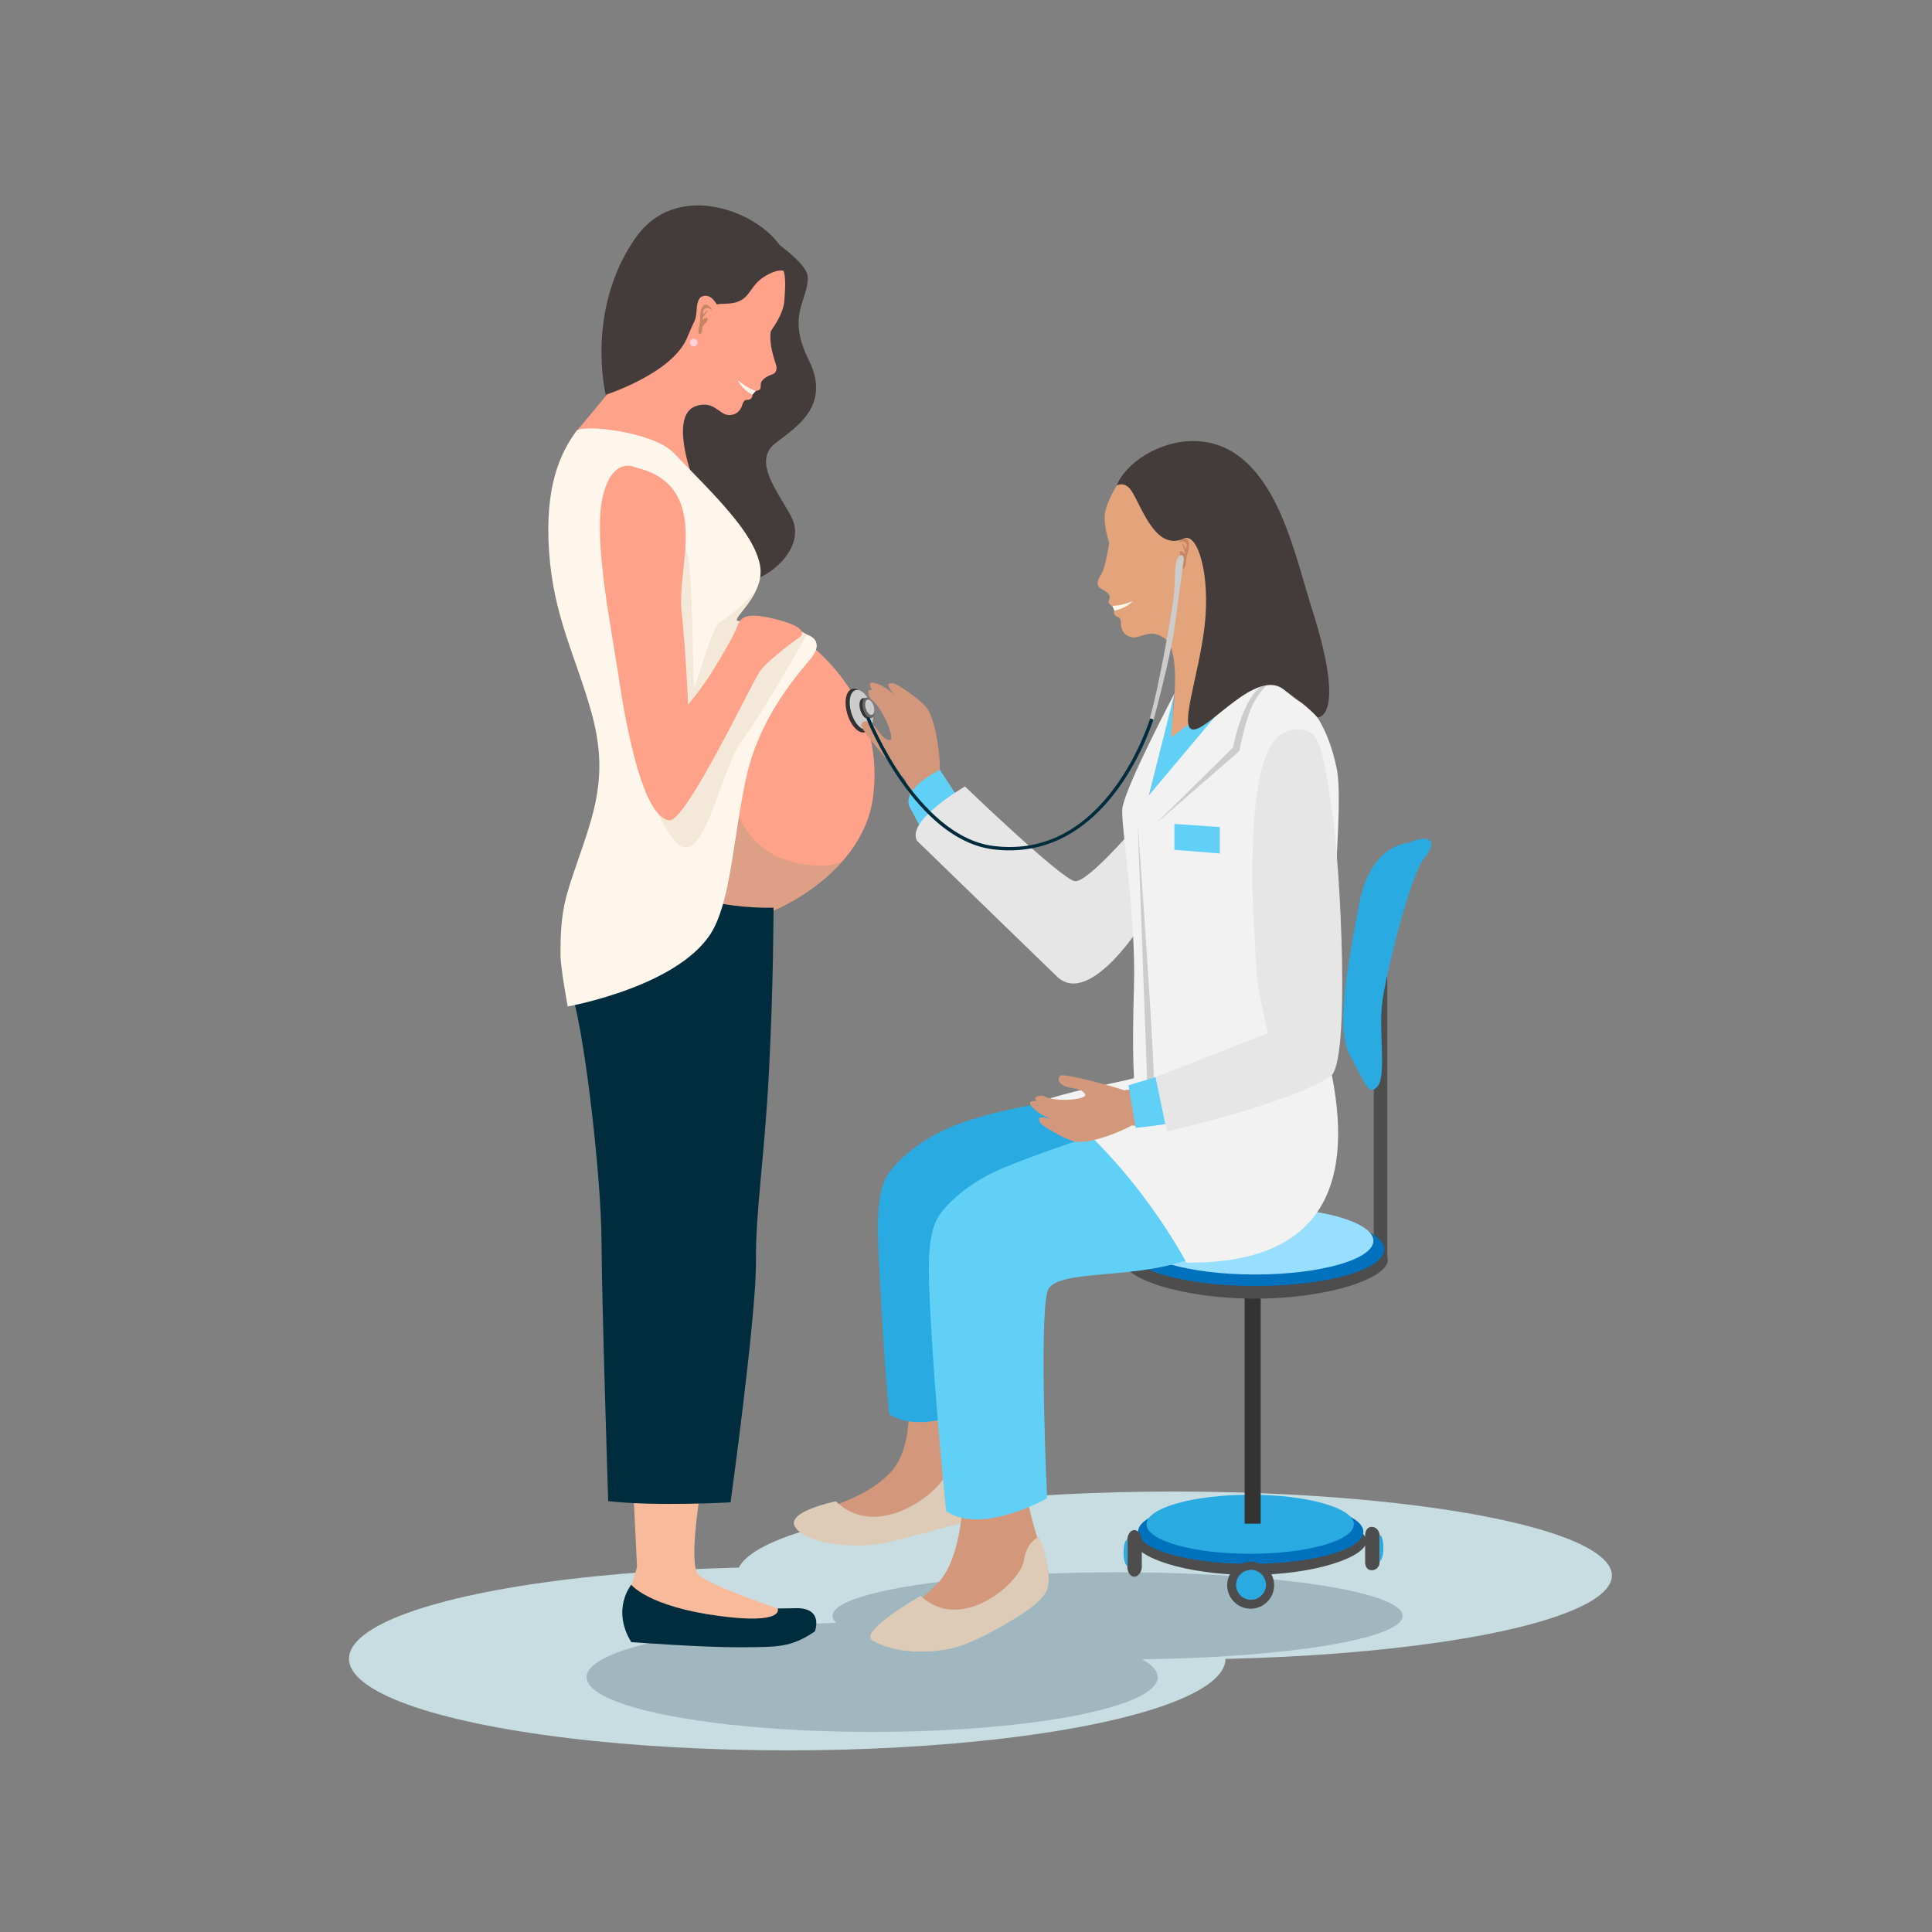 <?xml version="1.0" encoding="UTF-8"?>
<!-- Generator: Adobe Illustrator 25.3.1, SVG Export Plug-In . SVG Version: 6.00 Build 0)  -->
<svg xmlns="http://www.w3.org/2000/svg" xmlns:xlink="http://www.w3.org/1999/xlink" version="1.1" id="Pregnant_at_the_doctor" x="0px" y="0px" viewBox="0 0 5000 5000" style="enable-background:new 0 0 5000 5000;" xml:space="preserve">
<rect x="0" y="0" width="5000" height="5000" fill="#808080" stroke="none"/>
<style type="text/css">
	.st0{fill-rule:evenodd;clip-rule:evenodd;fill:#C7DDE2;}
	.st1{fill-rule:evenodd;clip-rule:evenodd;fill:#A1B7BF;}
	.st2{fill-rule:evenodd;clip-rule:evenodd;fill:#F7BA9B;}
	.st3{fill:#002D3D;}
	.st4{fill-rule:evenodd;clip-rule:evenodd;fill:#FFA289;}
	.st5{fill-rule:evenodd;clip-rule:evenodd;fill:#DD9F85;}
	.st6{fill:#443B3B;}
	.st7{fill:#FFA289;}
	.st8{fill-rule:evenodd;clip-rule:evenodd;fill:#C68663;}
	.st9{fill-rule:evenodd;clip-rule:evenodd;fill:#FFD0D7;}
	.st10{fill:#FFF6EB;}
	.st11{fill:#F4E8D9;}
	.st12{fill:#D3987B;}
	.st13{fill-rule:evenodd;clip-rule:evenodd;fill:#DDCBB8;}
	.st14{fill:#29ABE2;}
	.st15{fill:#4D4D4D;}
	.st16{fill:#0071BC;}
	.st17{fill:#333333;}
	.st18{fill:#98DFFF;}
	.st19{fill:#61D0F7;}
	.st20{fill-rule:evenodd;clip-rule:evenodd;fill:#333333;}
	.st21{fill-rule:evenodd;clip-rule:evenodd;fill:#CCCCCC;}
	.st22{fill-rule:evenodd;clip-rule:evenodd;fill:#666666;}
	.st23{fill-rule:evenodd;clip-rule:evenodd;fill:#D3987B;}
	.st24{fill-rule:evenodd;clip-rule:evenodd;fill:#E6E6E6;}
	.st25{fill:#E4A47B;}
	.st26{fill-rule:evenodd;clip-rule:evenodd;fill:#F2F2F2;}
</style>
<g>
	<g>
		<ellipse class="st0" cx="3039.3" cy="4077.43" rx="1132.22" ry="217.29"></ellipse>
		<ellipse class="st0" cx="2037.39" cy="4292.71" rx="1134.21" ry="237.23"></ellipse>
		<ellipse class="st1" cx="2892.32" cy="4181.88" rx="737.76" ry="112.83"></ellipse>
		<ellipse class="st1" cx="2257.18" cy="4340.53" rx="739.06" ry="141.67"></ellipse>
	</g>
	<g>
		<g>
			<path class="st2" d="M1640.08,3879.06l8.51,175.02c0,0-5.24,26.67-20.91,63.43c-15.67,36.76-11.47,113.71,33.44,119.63     c44.9,5.92,270.65,15.36,335.35,11.94c64.7-3.41,76.73-11.94,88.53-20.96c11.8-9.02,16.83-40.03-21.81-49.68     c-38.64-9.65-229.21-76.48-255.32-102.51s2.62-201,2.62-201L1640.08,3879.06z"></path>
			<path class="st3" d="M1633.69,4101.19c0,0-52.22,63.37,0,148.62c0,0,188.08,14.13,283.76,13.33     c95.68-0.8,129.07,1.11,191.35-40.98c0,0,22.73-57.32-42.1-60.23l-53.97,0.78c0,0,20.16,42.23-151.16,19.47     C1676.52,4157.6,1633.69,4101.19,1633.69,4101.19z"></path>
		</g>
		<g>
			<path class="st4" d="M2260.22,2057.21c-7.67,67.46-38.42,122.98-76.11,167.07c-75.2,87.99-178.07,130.46-180.46,131.44     c-0.03,0.01-0.04,0.01-0.04,0.01s-133.67,9.04-263.07-22.78c0,0,45.58-548.84,299.6-706.08c0,0,5.55,3.2,14.66,9.87     C2093.1,1664.79,2289.93,1796.32,2260.22,2057.21z"></path>
			<path class="st5" d="M2184.11,2224.28c-75.2,87.99-178.07,130.46-180.46,131.44c-0.03,0.01-0.04,0.01-0.04,0.01     s-133.67,9.04-263.07-22.78c0,0,45.58-548.84,299.6-706.08c0,0,5.55,3.2,14.66,9.87c0,0-91.69,105.86-134.03,204.82     c-42.36,98.98-59.32,277.46,67.45,362.36C2043.93,2241.26,2155.24,2253.11,2184.11,2224.28z"></path>
		</g>
		<path class="st3" d="M1562.51,2188.64c0,0,145.74,164.75,439.39,160.61c0,0,0.15,190.26-11.73,421.79    c-11.88,231.53-34.9,359.61-33.84,496.36c1.06,136.76-65.66,620.63-65.66,620.63s-191.82,11.05-316.7-3.1    c0,0-16.72-522.83-17.34-675.57s-39.26-503.67-73.54-627.62C1450.75,2464.84,1472.79,2293.97,1562.51,2188.64z"></path>
		<g>
			<g>
				<g>
					<g>
						<path class="st6" d="M1737.93,1128.54l160.99,459.05c0,0-2.54-62.85,60.83-89.92c61.43-26.24,122.51-95.08,87.73-161.02        c-33.54-63.6-100.79-142.33-41.24-189.3c50.67-39.96,146.86-95.22,86.67-215.89c-58.23-116.73-0.75-153.1-2.49-214.98        c-1.22-43.31-138.92-128.04-138.92-128.04S1662.3,998.42,1737.93,1128.54z"></path>
						<path class="st7" d="M1791.37,1233.35c0,0-59.95-159.98,10.25-182.67c44.98-14.54,58.91,20.39,81.36,23.11        c17.78,2.16,33.07-6.99,38.77-28.18c0.84-3.14,4.99-11.5,11.25-10.79c8.57,0.97,15.32-5.91,14.39-13.17        c-0.38-3,5.11-10.96,8.95-10.22c1.82,0.35,4.29-0.23,6.63-1.49c4.35-2.35,5.93-2.94,5.77-14.47        c-0.2-14.32,21.36-24.15,30.1-26.6c7.81-2.19,13.26-11.93,9.78-23.87c-4.64-15.95-18.9-52.34-13.9-87.3        c0.45-3.11,32.44-41.6,35.13-79.53c1.8-25.45,6.13-74.53-7.32-85.37c-13.45-10.84-59.89-101.88-198.69-11.42        c-96.35,62.79-162.72,204.63-205.1,276.2c-18.67,31.54-126.01,157.34-126.01,157.34L1791.37,1233.35z"></path>
						<path class="st6" d="M2036.01,704.72c0,0-14.76-16.09-58.85,11.76c-44.09,27.85-32.89,68.97-101.19,69.62        s-73.89,34.67-98.82,90.55c-40.61,91.03-209.49,145.01-209.49,145.01s-53.93-217.24,76.54-405.21        S2064.91,596.18,2036.01,704.72z"></path>
						<g>
							<g>
								<path class="st7" d="M1815.27,768.08c9.13-4.54,17.44-3.14,26.1,2.9c3.67,2.54,12.46,13.71,13.79,17.27          c12.6,12.68-1.29,43.56-17.12,66.28c-14.58,20.94-33.98,39.78-44.44,34.67c-0.74-0.36-1.43-0.77-2.06-1.21          c-9.22-6.41-5.1-19.03,0.59-36.5c4.43-13.58,9.94-30.49,10.71-49.53C1803.34,789.84,1806.45,772.46,1815.27,768.08z"></path>
								<path class="st8" d="M1827.98,835.17c0,0-10.76,5.05-10.86,17.79c-0.1,12.76-8.33,16.25-9.48,5.61          c-1.14-10.62,5.23-21.87,4.2-36.18c-1.03-14.31,4.79-36.65,16.34-33.98c11.58,2.67,14.12,14.48,14.12,14.48          s-10.29-9.53-18.01-4.09c-7.74,5.46-3.88,15.15-3.88,15.15s3-8.77,12.45-9.92c0,0-15.52,17.33-14.72,21.23          C1818.94,829.17,1839.65,811.27,1827.98,835.17z"></path>
								<path class="st9" d="M1786.42,881.87c-2.64,4.86-0.85,10.94,4.01,13.59c4.86,2.65,10.95,0.85,13.59-4.01          c2.65-4.86,0.85-10.94-4.01-13.59C1795.14,875.22,1789.06,877.01,1786.42,881.87z"></path>
							</g>
						</g>
					</g>
					<path class="st10" d="M2088.32,1642.48c0,0,51.35,12.98,7.88,64.64c-43.47,51.67-132.82,156.7-165.35,307.09       s-38.24,297.96-82.28,385.75c-75.71,150.89-379.36,204.75-379.36,204.75s-18.34-99.11-18.59-132.58       c-0.85-115.64,13.66-153.49,42.09-236.74c44.61-130.61,83.72-227.68,37.85-391.87c-41.09-147.07-98.12-247.49-109.6-416.71       c-11.48-169.24,29.26-254.13,70.58-311.26c13.48-18.63,198.31,1.08,251.98,56.68c106.12,109.93,206.86,205.35,223.29,290.08       c4.84,24.95-1.58,48.41-11.82,68.9c-24.96,50.06-72.57,82.43-34.15,75.64C1975.65,1597.15,2034.79,1611.32,2088.32,1642.48       L2088.32,1642.48z"></path>
					<path class="st11" d="M2088.32,1642.48c0,0-120.11,212.44-167.96,274.38c-47.84,61.93-91.58,287.29-149.13,276.39       c-57.56-10.9-136.42-261.29-136.42-261.29s117.31-525,138.69-511.43c21.39,13.56,18.8,353.2,23.16,356.65       c4.35,3.44,45.21-155.3,66.52-167.34c39.75-22.46,90.5-78.08,91.8-78.62c-24.96,50.06-72.57,82.43-34.15,75.64       C1975.65,1597.15,2034.79,1611.32,2088.32,1642.48z"></path>
					<path class="st7" d="M1643.91,1209.4c0,0-60.05-31.17-84.61,78.75c-24.56,109.92,24.1,344.08,42.31,467.02       c18.2,122.93,62.2,361,130.61,367.83c43.6,4.35,212.98-356.26,235.61-387.16c22.63-30.91,102.28-87.42,102.28-87.42       s31.72-20.74-54.27-43.75c-82.73-22.14-98.3-9.11-107.41,15.19s-35.4,69.58-63.45,115.45c-25.14,41.12-64.16,88.56-64.16,88.56       s-5.72-137.18-17.27-246.19C1752.01,1468.65,1843.26,1255.92,1643.91,1209.4z"></path>
				</g>
			</g>
			<path class="st10" d="M1947.38,1021.65c0,0-25.1-11.74-38.25-37.69c0,0,27.63,23.02,47.2,27.47L1947.38,1021.65z"></path>
		</g>
	</g>
	<g>
		<g>
			<g>
				<path class="st12" d="M2501.96,3520.45c-0.92,84.75,20.87,169.56,43.77,232.83c25.2,69.64,33.18,140.68-19.77,159.34      c-52.95,18.66-107.91,24.02-221.97,59.57c-90.63,28.25-221.16-15.15-210.44-42.81c10.72-27.66,129.9-35.18,209.69-117.35      c70.37-72.47,45.79-232.26,44.63-276.91C2347.87,3534.98,2502.22,3514.2,2501.96,3520.45z"></path>
			</g>
			<path class="st13" d="M2163.01,3885.42c0,0-130.58,26.63-105.35,66.13c32.58,51.02,171.09,54.18,227.19,42.7     c56.11-11.48,154.31-40.36,198.32-51.02c39.15-9.47,87.88-32.71,96.84-53.78c10.91-25.65-2.61-55.33-25.37-108.89     c0,0-89.91,4.9-109.78,41.14C2415.96,3874.42,2266.22,3984.67,2163.01,3885.42z"></path>
			<path class="st14" d="M2562.26,3625.76c0,0-167.36,96-261.22,33.73c0,0-12.8-132.48-24.62-362.6     c-5.77-112.42-10.07-196.97,16.97-249.71c15.36-29.97,76.47-93.4,173.6-133c152.2-62.06,468.44-93.79,468.44-93.79h84.33     c0,0,48.62,76.2,13.57,178.69c-88.77,259.59-428.68,119.48-449.48,212.03C2563.05,3303.67,2562.26,3625.76,2562.26,3625.76z"></path>
		</g>
		<g>
			<rect x="3555.25" y="2527.35" class="st15" width="35.1" height="740.05"></rect>
			<g>
				<g>
					<path class="st15" d="M3536.31,3988.17c0,41.72-134.9,87.71-300.83,87.71c-165.93,0-300.05-45.99-300.05-87.71       c0-41.73,134.51-75.55,300.44-75.55C3401.8,3912.62,3536.31,3946.44,3536.31,3988.17z"></path>
					<path class="st16" d="M3528.47,3964.23c0,45.85-130.55,83.02-291.58,83.02c-161.03,0-291.58-37.17-291.58-83.02       c0-45.86,130.54-83.03,291.58-83.03C3397.92,3881.2,3528.47,3918.37,3528.47,3964.23z"></path>
					<path class="st14" d="M3503.79,3944.79c0,42.19-120.13,76.4-268.31,76.4c-148.19,0-268.31-34.21-268.31-76.4       c0-42.19,120.12-76.4,268.31-76.4C3383.66,3868.39,3503.79,3902.59,3503.79,3944.79z"></path>
					<path class="st15" d="M3297.42,4102.59c0,33.55-27.19,60.74-60.73,60.74c-33.55,0-60.74-27.19-60.74-60.74       c0-33.54,27.19-60.74,60.74-60.74C3270.22,4041.85,3297.42,4069.05,3297.42,4102.59z"></path>
					
						<ellipse transform="matrix(3.086210e-03 -1 1 3.086210e-03 -873.88 7326.42)" class="st14" cx="3237.59" cy="4101.5" rx="38.69" ry="38.69"></ellipse>
					<g>
						<path class="st15" d="M2954.96,4055.15c0,11.93-8.65,25.31-19.2,25.31h-0.65c-10.56,0-17.57-13.38-17.57-25.31v-69.41        c0-11.93,7.01-25.87,17.57-25.87h0.65c10.55,0,19.2,13.93,19.2,25.87V4055.15z"></path>
						<path class="st14" d="M2917.53,3984.33c0,0-9.21-0.14-9.72,32.03c-0.52,32.4,9.72,36.85,9.72,36.85V3984.33z"></path>
					</g>
					<g>
						<path class="st15" d="M3532.94,4043c0,11.94,6.24,20.82,16.79,20.82h0.65c10.55,0,19.98-8.88,19.98-20.82v-69.41        c0-11.93-9.43-22.04-19.98-22.04h-0.65c-10.55,0-16.79,10.11-16.79,22.04V4043z"></path>
						<path class="st14" d="M3570.36,3972.18c0,0,9.2-0.15,9.72,32.03c0.52,32.39-9.72,36.85-9.72,36.85V3972.18z"></path>
					</g>
				</g>
				<rect x="3221.08" y="3235.64" class="st17" width="41.58" height="707.6"></rect>
				<g>
					<path class="st15" d="M3591.51,3260.68c0,47.67-154.14,100.22-343.72,100.22c-189.59,0-342.83-52.55-342.83-100.22       c0-47.68,153.69-86.33,343.28-86.33S3591.51,3213,3591.51,3260.68z"></path>
					<path class="st16" d="M3582.55,3233.32c0,52.39-149.16,94.86-333.16,94.86c-184,0-333.15-42.47-333.15-94.86       c0-52.4,149.16-94.87,333.15-94.87C3433.39,3138.45,3582.55,3180.93,3582.55,3233.32z"></path>
					<path class="st18" d="M3554.36,3211.11c0,48.21-137.26,87.3-306.57,87.3c-169.32,0-306.57-39.09-306.57-87.3       c0-48.21,137.25-87.29,306.57-87.29C3417.09,3123.82,3554.36,3162.9,3554.36,3211.11z"></path>
				</g>
			</g>
			<path class="st14" d="M3644.73,2181.56c0,0-98.21,1.9-127.44,159.1c-29.23,157.19-61.78,323.64-23.1,391.78     c38.67,68.14,46.58,105.88,70.52,79.49c23.94-26.4,3.44-137.68,12.1-213.9s74.28-336.74,108.97-376.79     C3720.47,2181.19,3705.85,2154.47,3644.73,2181.56z"></path>
		</g>
		<g>
			<g>
				<path class="st12" d="M2263.65,4226.97c10.72-27.66,83.6-47.52,163.39-129.69c70.37-72.47,69.65-265.82,68.5-310.47      c-0.01-0.13-24.87-313.15-30.61-379.85c-5.74-66.71-13.83-200.93-10.53-242.73c13.35-169.17,469.78-223.7,469.78-223.7      l20.26,273.79l-293.11,6.91c0,0,56.96,155.85,31.64,253.79c-24.91,96.36-33.09,290.87-33.35,297.13      c-0.92,84.75,20.87,169.56,43.77,232.83c25.2,69.64,36.58,102.99-16.37,121.65c-52.95,18.66-76.88,62.26-157.49,112.4      C2438.93,4289.16,2252.93,4254.63,2263.65,4226.97z"></path>
			</g>
			<path class="st13" d="M2382.92,4130.1c0,0-165.04,93.56-123.97,116.15c62.85,34.56,144.46,31.99,200.56,20.51     c56.11-11.48,140.2-61.22,178.45-85.45c38.26-24.23,62.34-45.13,71.29-66.2c10.91-25.65,2.35-84.27-20.41-137.82     c0,0-32.04,12.24-38.91,60.36C2641.43,4097.16,2486.13,4229.35,2382.92,4130.1z"></path>
			<path class="st19" d="M2709.92,3877.46c0,0-167.36,96-261.22,33.73c0,0-28.72-276.78-40.54-506.89     c-5.77-112.42-10.07-196.97,16.97-249.71c15.36-29.97,76.47-93.4,173.6-133c152.2-62.06,339.57-117.16,339.57-117.16     l286.02,23.51c0,0,48.62,76.2,13.57,178.69c-88.77,259.59-507.18,145.58-527.98,238.13     C2689.12,3437.3,2709.92,3877.46,2709.92,3877.46z"></path>
		</g>
		<g>
			<g>
				
					<ellipse transform="matrix(0.958 -0.287 0.287 0.958 -434.176 713.927)" class="st20" cx="2221.31" cy="1839.88" rx="30.26" ry="58.51"></ellipse>
				
					<ellipse transform="matrix(0.958 -0.287 0.287 0.958 -433.229 715.964)" class="st21" cx="2228.73" cy="1837.66" rx="27.34" ry="52.86"></ellipse>
				
					<ellipse transform="matrix(0.958 -0.287 0.287 0.958 -431.843 718.925)" class="st20" cx="2239.56" cy="1834.42" rx="14.23" ry="27.51"></ellipse>
				<path class="st22" d="M2261.27,1827.92c4.34,14.49,1.77,28.06-5.72,30.3c-7.49,2.24-17.08-7.69-21.42-22.18      c-4.34-14.49-1.78-28.06,5.72-30.3S2256.94,1813.43,2261.27,1827.92z"></path>
				
					<ellipse transform="matrix(0.958 -0.287 0.287 0.958 -430.471 721.87)" class="st21" cx="2250.3" cy="1831.21" rx="10.7" ry="20.69"></ellipse>
			</g>
			<g>
				<path class="st23" d="M2432.51,1992.46c0.36-48.57-13.32-136.74-36.07-162.85c-25.67-29.47-77.39-58.68-77.39-58.68      s-9.37-5.11-18.11-1.28c-8.74,3.83,15.71,30.67,15.71,30.67s-21.85-22.97-49.85-31.96c-28-8.99-9.65,17.69-9.65,17.69      c-20.27-5.15-3.93,23.25-3.93,23.25c29.45,17.6,67.37,109.83,48.05,105.9c-19.32-3.93-25.07-22.74-40.24-37.93      s-28.35-12.95-32.19-1.58c-3.62,10.73,82.75,110.22,114.15,142.2c0,0,9.35,44.2,42.45,129.5l71.18-68.64L2432.51,1992.46z"></path>
			</g>
			<path class="st19" d="M2489.6,2079.78l-57.09-87.32c0,0-96.86,45.22-79.43,93.68l47.49,89.85L2489.6,2079.78z"></path>
			<path class="st24" d="M2735.47,2527.35l-362.15-351.36c-29.54-52.18,124.01-140.54,124.01-140.54s250.59,241.15,284.56,244.98     c33.97,3.83,162.55-148.14,162.55-148.14l17.52,248.83C2961.96,2381.11,2822.04,2609.73,2735.47,2527.35z"></path>
		</g>
		<g>
			<path class="st25" d="M3015.38,1974.56c0,0,58.51-279.64-1.49-322.57c-38.44-27.51-62.32,1.53-84.53-2.69     c-17.6-3.35-29.38-16.7-28.38-38.62c0.15-3.25-1.26-12.47-7.44-13.7c-8.46-1.68-12.8-10.28-9.71-16.92     c1.28-2.74-1.54-12-5.42-12.46c-1.84-0.22-4.02-1.52-5.87-3.44c-3.43-3.56-4.76-4.6-1.1-15.54     c4.54-13.58-17.59-21.61-24.76-27.18c-10.84-8.43-4.84-22.7,2.09-33.02c9.27-13.79,16.04-47.56,21.89-82.4     c0.52-3.1-18.27-49.49-9.31-86.44c6.01-24.79,35.51-82.85,51.62-89.09c16.11-6.24,87.16-65.45,191.93,62.89     c72.73,89.09,92.89,244.38,111.52,325.45c8.21,35.72,44.88,121.59,44.88,121.59L3015.38,1974.56z"></path>
			<path class="st25" d="M3086.72,1378.59c-7.32-7.1-15.66-8.29-25.75-5.17c-4.27,1.31-16.03,9.28-18.38,12.27     c-15.85,8.26-12,41.89-3.82,68.35c7.53,24.38,20.29,48.22,31.81,46.53c0.81-0.12,1.59-0.3,2.33-0.52     c10.74-3.31,10.64-16.58,10.53-34.95c-0.09-14.29-0.21-32.07,4.84-50.45C3091.47,1402.95,3093.79,1385.45,3086.72,1378.59z"></path>
			<path class="st8" d="M3054.23,1438.66c0,0,8.72,8.08,4.94,20.25c-3.78,12.19,3,18.01,7.32,8.23c4.32-9.77,1.66-22.43,6.98-35.75     c5.33-13.32,6.57-36.37-5.24-37.34c-11.84-0.97-17.85,9.51-17.85,9.51s12.7-5.96,18.4,1.58c5.71,7.55-0.91,15.61-0.91,15.61     s-0.19-9.27-8.85-13.23c0,0,9.52,21.22,7.57,24.7C3064.66,1435.68,3050.37,1412.34,3054.23,1438.66z"></path>
			<path class="st10" d="M2883.83,1580.06c0,0,27.48-3.56,47.89-24.29c0,0-33.32,13.53-53.32,11.83L2883.83,1580.06z"></path>
		</g>
		<g>
			<path class="st3" d="M2612.47,2200.73c-14.15,0-28.5-0.92-43.05-2.78c-46.33-5.9-92.35-27.32-136.78-63.67     c-35.34-28.92-69.77-67.31-102.34-114.11c-55.34-79.53-86.61-157-86.92-157.78c-0.9-2.24,0.19-4.79,2.43-5.68     c2.24-0.9,4.79,0.19,5.68,2.43c0.31,0.76,31.27,77.45,86.08,156.17c50.29,72.24,131.53,161.06,232.94,173.97     c122.94,15.65,228.67-35.18,314.25-151.07c64.12-86.83,92.14-179.62,92.42-180.55c0.69-2.31,3.12-3.64,5.44-2.95     c2.32,0.69,3.63,3.12,2.95,5.44c-0.28,0.94-28.65,95-93.62,183.06c-38.26,51.86-81.57,91.59-128.7,118.07     C2716.53,2187.52,2665.97,2200.73,2612.47,2200.73z"></path>
		</g>
		<path class="st21" d="M3063.88,1446.49c0,0-1.87-17.98-13.5-5.22s-8.73,52.62-11.6,91.85c-2.87,39.23-42.1,257.44-63.15,325.78    l10.05,3.35c0,0,44.87-164.84,55.01-243.98C3052.03,1529.85,3063.88,1446.49,3063.88,1446.49z"></path>
		<polygon class="st19" points="3038.82,1796.19 2973.42,2058.27 3261.31,1740.42 3030.66,1908.18   "></polygon>
		<g>
			<path class="st26" d="M3254.41,1723.94c0,0,102.19,95.47,116.66,95.08c14.47-0.39,65.37,54.86,88.74,171.89     c23.37,117.03-44.37,656.84-23.01,745.82c67.35,280.56,25.55,535-366.43,530.89c0,0-130.93-253.12-359.01-423.22     c0,0,57.72-17.9,115.86-30.17c52.01-10.98,106.4-22.44,107.29-24.34c1.66-3.53-5.65-37.87,0.15-233.99     c5.78-195.71-36.28-429.93-29.71-466.11c11.28-62.16,134.86-295.5,134.86-295.5l-66.4,263.96L3254.41,1723.94z"></path>
			<path class="st21" d="M3284.51,1766.5c0,0-28.42,24.98-45.4,63.82c-18.98,43.4-31.47,113.33-31.47,113.33l-217.16,188.64     l200.88-198.13C3191.37,1934.15,3218.71,1781.33,3284.51,1766.5z"></path>
			<path class="st21" d="M2944.44,2132.28l25.6,699.41l-191.98,58.61c0,0,197.63-29.96,207.46-50.05     C2995.36,2820.16,2944.44,2132.28,2944.44,2132.28z"></path>
			<polygon class="st19" points="3039.3,2132.28 3156.84,2140.42 3156.84,2208.87 3039.3,2199.26    "></polygon>
		</g>
		<g>
			<path class="st23" d="M3010.69,2809.67c-57.25,16.22-86.66,7.03-100.64,12.05c-40.04-13.52-159.61-45.52-166.76-37.48     c-7.58,8.52-3.55,21.24,15.58,27.89c19.13,6.65,37.04,3.3,48.82,18.7c11.79,15.4-80.35,23.17-107.79,4.92     c0,0-30.44-1.75-17.24,13.94c0,0-29.92-4.31-10.16,16.52c19.77,20.83,48.22,29.92,48.22,29.92s-32.77-9.66-32.02-0.17     c0.76,9.49,9.09,15.51,9.09,15.51s46.81,32.82,82.26,42.38c31.42,8.47,109.47-19.02,148.97-41.18     c63.56,7.48,94.41-12.8,163.34-22.38c49.89-6.93,0.24-83.71-15.73-94.6C3063.47,2784.04,3031.09,2803.89,3010.69,2809.67z"></path>
		</g>
		<path class="st19" d="M2920.38,2808.78c0,0,14.26,83.95,18.78,110.13c0,0,68.79-7.34,78.77-10.37s-12.51-125.59-12.51-125.59    L2920.38,2808.78z"></path>
		<path class="st24" d="M3369.44,1888.43c-47.71-4.65-101.27,14.14-120.14,194.94c-19.6,187.83,1.48,380.26,2.28,424.81    c0.8,44.55,30.08,165.66,30.08,165.66l-291.18,113.66l29.28,140.59c0,0,312.32-69.81,423.83-142.92    c51.66-33.87,25.95-540.65,3.38-690.27C3424.41,1945.3,3416.23,1893,3369.44,1888.43z"></path>
		<path class="st6" d="M2889.9,1256.87c0,0,22.32-15.54,41.82,18.89c27.7,48.92,62.75,149.7,132.16,117.95    c36.14-16.53,69.16,95.89,53.48,227.92s-70.08,272.66-26.01,266.21c44.07-6.45,158.85-154.02,228.51-105.41    c69.66,48.61,89.57,74.28,89.57,74.28s76.56,5.54-12.74-276.65c-41.42-130.87-74.83-294.65-172.3-384.41    C3097.47,1078.76,2920.84,1174.95,2889.9,1256.87z"></path>
	</g>
</g>
</svg>
